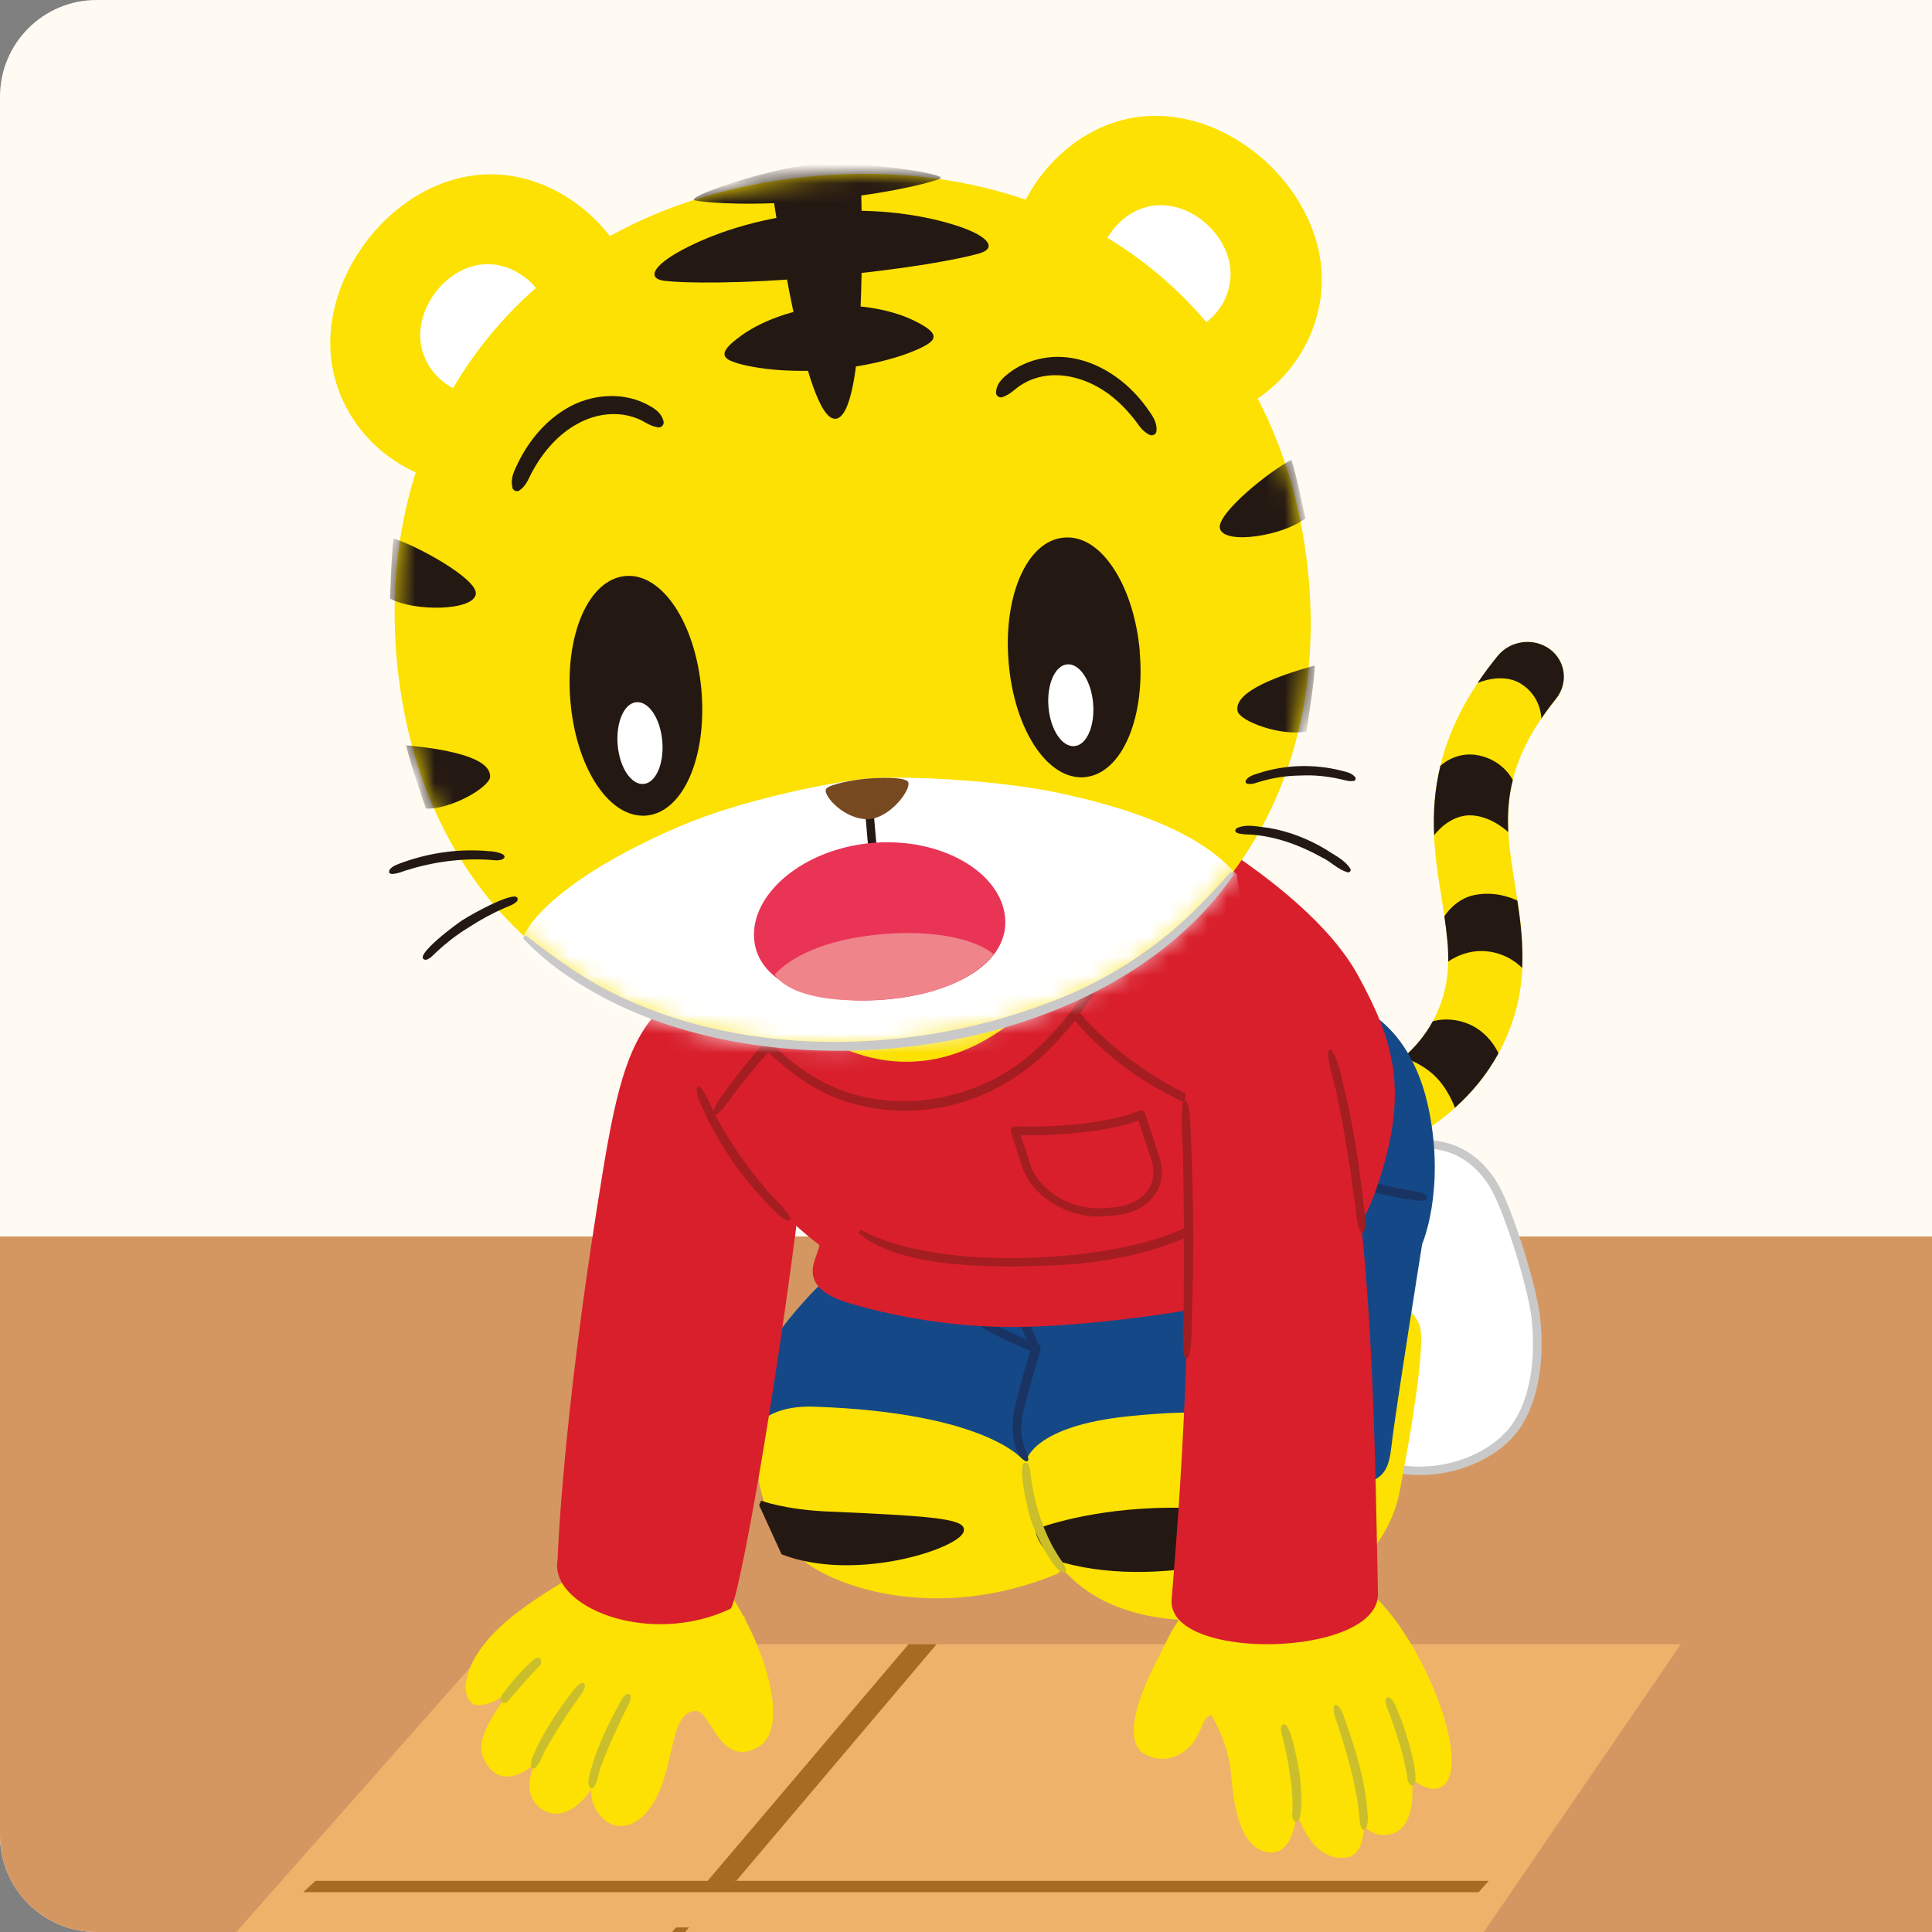 <svg width="100" height="100" viewBox="0 0 100 100" fill="none" xmlns="http://www.w3.org/2000/svg">
<rect x="0" y="0" width="100" height="100" fill="#808080" stroke="none"/>
<g clip-path="url(#clip0_3149_20954)">
<path d="M0 5C0 2.239 2.239 0 5 0H100V100H5C2.239 100 0 97.761 0 95V5Z" fill="#FFFBF3"/>
<path d="M100 64H0V100H100V64Z" fill="#D59761"/>
<g clip-path="url(#clip1_3149_20954)">
<path fill-rule="evenodd" clip-rule="evenodd" d="M87 85.103L48.731 141H-24L25.398 85.103H87Z" fill="#EFB26B"/>
<path fill-rule="evenodd" clip-rule="evenodd" d="M77.055 97.353L76.534 97.939H15.695L16.329 97.353H77.048H77.055Z" fill="#A86B23"/>
<path fill-rule="evenodd" clip-rule="evenodd" d="M35.663 99.762L17.948 121.11H17.199L34.986 99.762H35.656H35.663Z" fill="#A86B23"/>
<path fill-rule="evenodd" clip-rule="evenodd" d="M36.59 97.396L47.027 85.103H48.481L38.109 97.353C37.802 97.368 36.768 97.382 36.59 97.396Z" fill="#A86B23"/>
<path d="M54.748 81.451C48.425 84.081 42.814 82.094 41.217 80.451C37.888 77.356 39.128 70.823 40.782 69.508L47.697 62.211L59.332 64.312L56.709 79.364L54.755 81.451H54.748Z" fill="#FCE102"/>
<path d="M39.399 77.677C39.399 77.677 40.611 78.135 42.821 78.235C48.66 78.485 50.093 78.628 49.872 79.293C49.572 80.179 44.233 81.916 40.454 80.451L39.292 77.906L39.399 77.67V77.677Z" fill="#241813"/>
<path d="M52.923 75.533C52.923 75.533 51.012 73.111 42.151 72.81C39.506 72.717 38.928 74.125 38.928 74.125C38.928 74.125 38.337 72.682 38.928 71.166C39.221 70.43 41.531 66.6 45.338 64.155L60.879 65.242L52.923 75.54V75.533Z" fill="#154887"/>
<path d="M68.108 60.818C67.338 60.982 66.832 61.046 66.761 61.053C65.706 61.168 64.764 60.439 64.665 59.431C64.565 58.416 65.342 57.501 66.397 57.387C66.504 57.373 72.086 56.672 74.161 52.856C75.301 50.755 74.995 48.875 74.617 46.488C74.075 43.15 73.412 38.991 77.518 33.952C78.181 33.137 79.393 32.987 80.22 33.602C81.054 34.216 81.19 35.374 80.534 36.189C77.469 39.948 77.91 42.686 78.424 45.852C78.837 48.41 79.301 51.312 77.575 54.5C75.273 58.752 70.475 60.296 68.122 60.81L68.108 60.818Z" fill="#FCE102"/>
<path d="M80.22 33.602C79.386 32.987 78.174 33.144 77.518 33.952C77.133 34.424 76.784 34.895 76.478 35.353C76.478 35.353 77.725 34.788 78.695 35.374C79.793 36.039 79.778 37.19 79.778 37.19C80.006 36.861 80.249 36.525 80.527 36.182C81.19 35.367 81.047 34.209 80.213 33.595L80.22 33.602Z" fill="#241813"/>
<path d="M74.225 43.243C74.225 43.243 75.016 42.114 76.228 42.207C77.262 42.285 78.067 43.072 78.067 43.072C78.025 42.185 78.067 41.299 78.303 40.377C78.303 40.377 77.839 39.384 76.57 39.105C75.358 38.84 74.553 39.641 74.553 39.641C74.246 40.913 74.175 42.114 74.232 43.243H74.225Z" fill="#241813"/>
<path d="M74.959 49.776C74.959 49.776 75.686 49.204 76.734 49.225C78.024 49.254 78.787 50.104 78.787 50.104C78.844 48.882 78.709 47.717 78.538 46.617C78.538 46.617 77.547 46.081 76.328 46.324C75.301 46.524 74.759 47.431 74.759 47.431C74.88 48.253 74.973 49.025 74.959 49.776Z" fill="#241813"/>
<path d="M72.635 54.728C72.635 54.728 73.526 54.993 74.246 55.672C74.959 56.344 75.308 57.337 75.308 57.337C76.171 56.565 76.948 55.643 77.561 54.521C77.561 54.521 77.126 53.485 76.057 53.02C75.016 52.57 74.16 52.863 74.16 52.863C73.761 53.599 73.234 54.214 72.642 54.736L72.635 54.728Z" fill="#241813"/>
<path d="M66.397 57.387C65.342 57.501 64.565 58.416 64.665 59.431C64.764 60.446 65.706 61.175 66.761 61.053C66.839 61.046 67.345 60.982 68.108 60.818C68.856 60.653 69.855 60.382 70.945 59.953C70.945 59.953 71.608 58.981 71.138 57.787C70.603 56.422 70.054 56.329 70.054 56.329C68.172 57.158 66.447 57.38 66.39 57.387H66.397Z" fill="#241813"/>
<path d="M79.479 68.143C79.301 66.65 78.181 62.99 77.454 61.597C76.05 58.916 73.055 58.445 70.753 60.51C69.092 61.997 68.136 64.184 67.894 66.407C67.652 68.629 68.094 70.888 68.885 72.975C69.099 73.532 69.341 74.097 69.726 74.554C71.815 77.027 76.321 76.37 78.224 74.132C79.315 72.853 79.764 70.609 79.479 68.143Z" fill="white"/>
<path d="M73.832 59.445C72.82 59.445 71.801 59.867 70.902 60.675C69.377 62.04 68.365 64.141 68.115 66.428C67.901 68.436 68.229 70.616 69.092 72.896C69.291 73.425 69.526 73.975 69.897 74.411C70.71 75.376 71.986 75.912 73.483 75.912H73.497C75.273 75.912 77.062 75.162 78.06 73.99C79.101 72.767 79.55 70.595 79.265 68.172C79.087 66.671 77.967 63.04 77.262 61.704C76.627 60.496 75.636 59.717 74.474 59.51C74.26 59.474 74.046 59.453 73.832 59.453V59.445ZM73.505 76.348H73.49C71.858 76.348 70.468 75.755 69.569 74.69C69.156 74.204 68.906 73.618 68.692 73.053C67.801 70.709 67.466 68.465 67.687 66.385C67.944 63.984 69.013 61.79 70.617 60.353C71.808 59.288 73.205 58.831 74.56 59.081C75.857 59.317 76.962 60.174 77.654 61.504C78.388 62.905 79.522 66.557 79.707 68.122C80.006 70.666 79.514 72.968 78.402 74.275C77.326 75.54 75.408 76.348 73.512 76.348H73.505Z" fill="#CAC9C9"/>
<path d="M73.469 68.572C72.435 66.085 67.609 67.093 67.609 67.093L66.896 68.429C66.319 68.408 65.513 68.343 64.843 68.122C62.647 67.393 58.612 66.257 55.005 69.144C53.351 70.459 51.711 76.748 54.834 81.008C56.545 83.138 59.232 83.881 62.148 83.881C68.037 83.881 71.837 80.701 72.457 77.134C72.457 77.134 73.932 69.694 73.469 68.579V68.572Z" fill="#FCE102"/>
<path d="M53.579 79.164C53.579 79.164 55.896 78.206 59.774 78.056C62.376 77.956 67.309 78.299 67.274 78.814C67.174 80.279 59.724 82.452 54.534 80.729C54.534 80.729 53.679 79.922 53.579 79.164Z" fill="#241813"/>
<path d="M53.194 75.748C53.343 75.991 53.329 76.234 53.365 76.477C53.522 77.692 53.878 78.878 54.441 79.965C54.556 80.179 54.684 80.386 54.812 80.593C54.933 80.779 55.126 81.001 55.176 81.237C55.204 81.33 55.104 81.43 55.012 81.387C54.748 81.287 54.605 81.058 54.449 80.844C54.014 80.207 53.664 79.514 53.401 78.785C53.265 78.521 52.481 75.283 53.194 75.755V75.748Z" fill="#CABE2D"/>
<path d="M50.806 68.065C51.511 68.672 53.629 69.78 53.629 69.78C53.629 69.78 52.959 71.981 52.723 73.111C52.324 75.012 53.144 75.548 53.144 75.548C53.144 75.548 53.529 73.818 58.362 73.311C62.462 72.882 64.001 73.21 66.019 73.611C69.106 74.233 71.088 76.62 71.088 76.62C71.672 76.341 71.908 75.905 72.022 74.847C72.193 73.261 73.612 64.384 73.612 64.384C73.612 64.384 74.788 61.697 73.982 57.559C72.963 52.313 69.384 51.777 69.384 51.777L67.038 62.397L45.352 64.148L50.82 68.058L50.806 68.065Z" fill="#154887"/>
<path d="M50.592 68.143C51.633 68.615 52.638 69.172 53.714 69.558C53.828 69.601 53.885 69.73 53.857 69.844L53.443 71.288C53.208 72.217 52.816 73.182 52.866 74.14C52.895 74.611 53.066 75.04 53.222 75.476C53.251 75.54 53.222 75.612 53.158 75.633C53.123 75.648 53.08 75.633 53.051 75.619C52.816 75.455 52.673 75.205 52.581 74.954C52.317 74.204 52.395 73.346 52.588 72.61C52.823 71.624 53.094 70.666 53.394 69.709L53.536 70.002C52.723 69.666 51.918 69.315 51.141 68.894C50.884 68.751 50.62 68.586 50.442 68.315C50.378 68.222 50.485 68.093 50.585 68.143H50.592Z" fill="#193363"/>
<path d="M51.918 65.206C52.217 65.506 52.231 65.956 52.41 66.328C52.759 67.271 53.151 68.222 53.557 69.137C53.992 69.93 53.508 70.152 53.158 69.33C53.009 69.072 51.041 64.813 51.925 65.206H51.918Z" fill="#193363"/>
<path d="M70.161 60.932C70.353 60.91 70.446 60.996 70.596 61.046C71.33 61.311 72.114 61.447 72.884 61.604L73.355 61.69C73.512 61.725 73.676 61.718 73.811 61.868C73.875 61.933 73.861 62.047 73.783 62.09C73.604 62.197 73.448 62.147 73.291 62.126L72.806 62.061C71.993 61.933 71.188 61.782 70.425 61.454C70.275 61.382 70.083 61.318 70.018 61.096C69.99 61.004 70.068 60.925 70.161 60.925V60.932Z" fill="#193363"/>
<path d="M36.148 81.394L32.655 80.622C32.655 80.622 30.787 80.501 26.93 83.345C23.487 85.882 23.815 88.205 24.699 88.255C25.939 88.334 27.337 86.604 27.337 86.604L31.935 90.685L38.572 83.724" fill="#FCE102"/>
<path d="M27.964 85.904C27.764 85.989 24.364 89.377 24.984 90.907C25.576 92.35 26.659 92.043 27.401 91.521C28.149 90.999 29.882 88.255 29.882 88.255" fill="#FCE102"/>
<path d="M30.195 87.183C30.195 87.183 26.987 91.192 27.444 92.793C27.75 93.873 29.076 94.451 30.288 93.029C31.564 91.535 32.662 89.491 32.662 89.491" fill="#FCE102"/>
<path d="M32.541 87.733C31.65 89.42 30.259 92.164 30.687 93.308C31.193 94.68 32.662 95.102 33.76 93.408C34.993 91.507 34.594 88.648 35.991 88.555C36.797 88.498 37.253 91.557 39.228 90.435C41.531 89.127 38.344 81.866 35.62 80.157" fill="#FCE102"/>
<path d="M28.007 86.004C28.042 86.147 27.914 86.218 27.843 86.304L27.6 86.568C27.315 86.883 26.916 87.326 26.638 87.647L26.403 87.919C26.317 88.012 26.274 88.126 26.096 88.141C25.825 88.141 25.889 87.819 26.053 87.647C26.481 87.047 26.987 86.475 27.536 85.982C27.643 85.904 27.686 85.796 27.921 85.804C27.943 85.804 27.964 85.818 27.971 85.847L28.007 86.011V86.004Z" fill="#CABE2D"/>
<path d="M30.281 87.254C30.26 87.497 30.11 87.647 29.989 87.819L29.632 88.334C29.169 89.02 28.712 89.713 28.313 90.435C28.078 90.778 28.007 91.235 27.693 91.514C27.315 91.664 27.529 90.957 27.629 90.799C28.049 89.82 28.627 88.92 29.247 88.062L29.632 87.555C29.768 87.39 29.867 87.204 30.103 87.119C30.188 87.083 30.288 87.162 30.274 87.254H30.281Z" fill="#CABE2D"/>
<path d="M32.641 87.79C32.655 88.041 32.534 88.219 32.441 88.412L32.156 88.991C31.792 89.763 31.436 90.535 31.144 91.328C30.965 91.728 30.98 92.143 30.73 92.515C30.687 92.572 30.602 92.586 30.545 92.536C30.388 92.314 30.481 92.036 30.53 91.814C30.794 90.749 31.243 89.749 31.742 88.784L32.042 88.212C32.149 88.026 32.22 87.819 32.441 87.69C32.52 87.64 32.634 87.698 32.641 87.798V87.79Z" fill="#CABE2D"/>
<path d="M41.417 61.883C40.148 72.239 38.194 83.095 37.802 83.274C33.546 85.275 28.406 83.152 28.862 80.729C28.862 80.372 29.155 73.518 30.894 62.554C31.678 57.609 32.199 54.407 33.931 52.498C35.656 50.59 39.734 50.976 40.433 50.169L41.41 61.875L41.417 61.883Z" fill="#D91F2C"/>
<path d="M37.738 38.069L57.87 40.77C57.87 40.77 67.445 45.251 70.304 50.512C72.114 53.842 73.02 56.465 71.209 61.618C69.954 65.192 67.858 66.271 63.453 67.472C59.724 68.179 55.39 68.686 52.374 68.686C49.358 68.686 46.435 68.179 44.019 67.472C40.96 66.578 42.407 65.049 42.407 64.441C38.757 61.618 36.989 58.438 36.155 56.329L37.731 38.069H37.738Z" fill="#D91F2C"/>
<path d="M40.746 63.176C40.404 63.033 40.176 62.769 39.926 62.519C39.192 61.768 38.515 60.968 37.916 60.11C37.324 59.245 36.804 58.331 36.369 57.373C36.227 57.051 36.062 56.744 36.055 56.372C36.055 56.265 36.198 56.208 36.262 56.286C36.697 56.837 36.868 57.509 37.232 58.095C37.895 59.281 38.679 60.41 39.563 61.447C39.984 62.004 40.554 62.397 40.896 63.012C40.946 63.105 40.839 63.219 40.746 63.176Z" fill="#A41D21"/>
<path d="M52.83 58.745L53.358 60.353C53.835 61.675 55.525 62.654 57.108 62.533L57.65 62.49C58.448 62.426 59.104 62.083 59.446 61.554C59.738 61.103 59.781 60.546 59.574 59.981L58.926 57.995C57.5 58.516 55.268 58.795 52.83 58.759V58.745ZM56.837 62.969C55.161 62.969 53.458 61.904 52.944 60.489L52.324 58.588C52.303 58.523 52.317 58.445 52.36 58.388C52.403 58.331 52.467 58.302 52.538 58.302C55.161 58.366 57.571 58.066 58.983 57.494C59.04 57.473 59.104 57.473 59.154 57.494C59.211 57.523 59.246 57.566 59.268 57.623L59.988 59.824C60.237 60.51 60.18 61.211 59.81 61.775C59.396 62.426 58.619 62.84 57.685 62.912L57.143 62.955C57.044 62.962 56.944 62.969 56.837 62.969Z" fill="#A41D21"/>
<path d="M64.729 61.904C62.091 64.334 58.369 65.292 54.876 65.478C51.989 65.613 46.792 65.756 44.503 63.877C44.404 63.791 44.525 63.626 44.639 63.698C48.31 65.685 56.031 65.37 59.966 64.091C61.656 63.584 63.082 62.597 64.6 61.732C64.707 61.675 64.821 61.825 64.736 61.911L64.729 61.904Z" fill="#A41D21"/>
<path d="M42.465 51.627C42.094 52.213 41.516 52.577 41.067 53.084C40.126 54.042 39.228 55.05 38.387 56.101C37.931 56.608 37.653 57.23 37.111 57.673C37.054 57.716 36.975 57.702 36.94 57.644C36.89 57.301 37.246 56.915 37.417 56.651C37.617 56.372 37.816 56.093 38.023 55.829C38.843 54.743 39.763 53.721 40.739 52.77C40.918 52.613 42.514 50.926 42.458 51.634L42.465 51.627Z" fill="#A41D21"/>
<path d="M54.883 51.205C55.475 51.805 55.903 52.534 56.523 53.12C57.707 54.321 59.075 55.336 60.544 56.165C61.264 56.63 62.091 56.844 62.79 57.358C62.882 57.423 62.818 57.587 62.704 57.566C61.841 57.423 61.093 56.951 60.316 56.565C58.405 55.543 56.673 54.164 55.333 52.456C55.069 52.105 54.784 51.77 54.677 51.319C54.662 51.255 54.698 51.198 54.762 51.183C54.805 51.176 54.848 51.183 54.869 51.219L54.883 51.205Z" fill="#A41D21"/>
<path d="M54.541 50.933C54.769 53.127 51.825 55.314 47.961 55.822C44.097 56.329 40.775 54.957 40.547 52.763C40.319 50.569 43.263 48.382 47.127 47.874C50.991 47.367 54.313 48.739 54.541 50.933Z" fill="#FCE102"/>
<path d="M47.819 57.201C52.902 56.672 55.796 52.813 57.735 49.054C57.186 48.175 56.102 48.103 56.102 48.103C54.663 51.305 51.476 54.521 47.74 54.914C43.598 55.343 40.369 52.491 38.465 49.64C38.465 49.64 37.909 50.183 37.424 51.169C39.406 54.292 42.636 57.737 47.819 57.201Z" fill="#D91F2C"/>
<path d="M37.517 51.105C38.843 52.799 40.148 54.55 42.015 55.665C45.673 57.987 50.734 57.144 53.786 54.178C54.57 53.449 55.261 52.62 55.882 51.734C56.502 50.847 57.022 49.904 57.635 48.996C57.671 48.946 57.742 48.932 57.792 48.968C57.835 48.996 57.849 49.054 57.835 49.104C57.443 50.133 56.873 51.083 56.245 51.991C54.99 53.806 53.386 55.443 51.383 56.429C48.389 57.916 44.625 57.887 41.78 56.058C39.927 54.864 38.344 53.192 37.332 51.226C37.275 51.112 37.439 51.005 37.517 51.105Z" fill="#A41D21"/>
<path d="M62.697 88.777C62.134 88.898 62.305 89.749 61.449 90.521C60.687 91.207 59.788 91.128 59.197 90.757C58.284 90.178 58.641 88.305 59.91 85.889C60.608 84.56 60.993 83.188 63.232 81.944C65.442 80.715 69.113 80.608 71.195 82.666C73.868 85.303 76.1 91.257 74.717 92.415C73.654 93.301 71.551 90.549 71.551 90.549L62.704 88.777H62.697Z" fill="#FCE102"/>
<path d="M69.163 90.814C69.377 92.193 70.083 95.495 72.072 94.909C73.184 94.58 73.79 92.45 71.837 87.919L69.163 90.821V90.814Z" fill="#FCE102"/>
<path d="M72.984 92.372C72.835 92.193 72.849 92.007 72.813 91.821C72.721 91.264 72.578 90.706 72.407 90.163C72.243 89.613 72.058 89.07 71.851 88.534C71.787 88.348 71.687 88.191 71.73 87.962C71.744 87.869 71.858 87.819 71.936 87.876C72.271 88.141 72.307 88.562 72.485 88.912C72.649 89.198 73.797 92.8 72.977 92.379L72.984 92.372Z" fill="#CABE2D"/>
<path d="M65.727 89.477C65.727 89.477 66.497 90.428 66.647 91.814C66.796 93.201 67.602 96.438 69.698 96.145C71.124 95.945 70.788 92.758 69.135 88.319L65.727 89.484V89.477Z" fill="#FCE102"/>
<path d="M70.475 94.623C70.353 94.351 70.375 94.094 70.346 93.83C70.168 92.229 69.698 90.678 69.199 89.148C68.749 88.055 69.27 87.869 69.612 89.005C70.168 90.556 70.653 92.143 70.781 93.794C70.796 94.073 70.838 94.359 70.689 94.63C70.646 94.723 70.503 94.716 70.468 94.616L70.475 94.623Z" fill="#CABE2D"/>
<path d="M62.697 88.777C62.697 88.777 63.588 90.177 63.724 91.857C63.873 93.765 64.258 95.266 65.178 95.724C66.903 96.588 67.866 93.987 66.44 89.299L62.704 88.777H62.697Z" fill="#FCE102"/>
<path d="M66.953 94.223C66.846 94.001 66.903 93.808 66.903 93.608C66.917 93.001 66.853 92.386 66.76 91.786C66.675 91.178 66.547 90.571 66.397 89.97C66.354 89.77 66.261 89.577 66.333 89.341C66.76 88.705 67.195 91.443 67.245 91.707C67.317 91.979 67.566 94.766 66.953 94.223Z" fill="#CABE2D"/>
<path d="M62.305 46.231C64.351 47.031 67.046 49.897 67.987 52.041C71.102 59.131 71.131 73.854 71.323 82.48C71.402 85.811 60.373 86.039 60.644 82.78C61.007 78.435 61.891 67.178 61.335 57.051L62.298 46.231H62.305Z" fill="#D91F2C"/>
<path d="M68.949 54.385C69.37 55.079 69.441 55.893 69.655 56.658C70.104 58.574 70.382 60.568 70.603 62.519C70.853 64.17 70.297 64.284 70.168 62.569C69.919 60.632 69.612 58.659 69.213 56.751C69.22 56.486 68.358 53.949 68.956 54.378L68.949 54.385Z" fill="#A41D21"/>
<path d="M61.307 70.216C61.143 69.273 61.292 67.893 61.271 66.928C61.285 64.734 61.285 62.547 61.243 60.353C61.25 59.388 61.086 58.016 61.228 57.065C61.606 56.522 61.62 58.516 61.635 58.695C61.756 61.425 61.799 64.205 61.727 66.936L61.685 68.579C61.67 68.801 61.685 70.738 61.307 70.216Z" fill="#A41D21"/>
<path d="M33.218 16.599C33.446 21.595 28.349 25.712 23.594 25.054C20.464 24.618 17.848 22.245 17.228 19.129C16.237 14.155 20.921 8.466 26.175 9.066C29.796 9.481 33.047 12.768 33.218 16.599Z" fill="#FCE102"/>
<path d="M28.534 16.863C28.627 18.965 26.481 20.701 24.485 20.423C23.166 20.237 22.068 19.243 21.804 17.928C21.391 15.834 23.358 13.44 25.569 13.69C27.094 13.869 28.463 15.248 28.534 16.863Z" fill="white"/>
<path d="M52.224 14.927C52.866 19.887 58.598 23.053 63.167 21.573C66.176 20.601 68.343 17.807 68.415 14.627C68.529 9.559 62.932 4.771 57.856 6.279C54.363 7.315 51.732 11.124 52.224 14.927Z" fill="#FCE102"/>
<path d="M56.88 14.376C57.151 16.463 59.56 17.8 61.485 17.178C62.754 16.77 63.659 15.591 63.695 14.255C63.745 12.118 61.385 10.102 59.254 10.739C57.785 11.174 56.673 12.775 56.887 14.376H56.88Z" fill="white"/>
<path d="M67.737 29.9C68.878 43 60.694 52.72 46.058 54.007C31.422 55.293 21.676 47.138 20.528 34.038C19.388 20.937 27.836 10.374 42.137 9.116C56.438 7.865 66.589 16.799 67.73 29.9H67.737Z" fill="#FCE102"/>
<path d="M42.6 14.326C47.041 13.933 49.736 13.39 50.684 13.118C51.633 12.84 51.162 12.225 49.587 11.703C48.011 11.182 45.509 10.71 42.308 10.989C39.1 11.267 36.718 12.175 35.264 12.961C33.803 13.747 33.446 14.434 34.43 14.541C35.414 14.648 38.159 14.719 42.6 14.326Z" fill="#241813"/>
<path d="M43.021 19.129C45.687 18.893 47.569 18.143 48.097 17.757C48.596 17.392 48.232 17.042 47.277 16.578C46.322 16.12 44.653 15.684 42.736 15.856C40.811 16.027 39.249 16.735 38.387 17.357C37.524 17.978 37.225 18.386 37.781 18.657C38.373 18.943 40.354 19.358 43.021 19.129Z" fill="#241813"/>
<mask id="mask0_3149_20954" style="mask-type:luminance" maskUnits="userSpaceOnUse" x="20" y="9" width="48" height="46">
<path d="M42.144 9.116C27.843 10.374 19.395 20.937 20.535 34.038C21.676 47.138 31.429 55.286 46.058 54.007C60.694 52.72 68.885 43 67.737 29.9C66.668 17.621 57.678 9.002 44.782 9.002C43.919 9.002 43.035 9.037 42.144 9.116Z" fill="white"/>
</mask>
<g mask="url(#mask0_3149_20954)">
<path d="M24.628 30.743C24.52 31.629 21.427 31.665 20.186 30.979C20.222 30.178 20.265 28.649 20.371 27.877C21.512 28.206 24.727 29.957 24.628 30.743Z" fill="#241813"/>
<path d="M25.369 40.206C25.355 40.72 23.415 41.885 22.047 41.857C21.761 41.042 21.22 39.448 21.02 38.576C22.916 38.755 25.404 39.162 25.369 40.206Z" fill="#241813"/>
<path d="M46.264 56.329C54.249 55.629 60.537 51.505 64.215 46.602C64.23 46.559 64.001 45.316 64.023 45.273C63.98 45.216 63.788 45.023 63.759 45.001C63.139 44.422 61.428 42.45 54.798 41.042C51.447 40.334 46.685 40.148 44.86 40.306C43.035 40.47 38.365 41.406 35.214 42.757C29.326 45.287 27.664 47.496 27.315 48.06C27.258 48.153 27.058 48.489 27.058 48.489C26.937 48.718 26.738 49.282 26.823 49.447C31.279 53.356 38.55 57.008 46.264 56.329Z" fill="white"/>
<path d="M42.329 10.374C45.601 10.088 47.954 9.523 48.638 9.259C49.28 9.009 44.446 8.301 42.087 8.509C39.727 8.716 35.321 10.238 35.977 10.374C36.676 10.517 39.057 10.667 42.329 10.374Z" fill="#241813"/>
<path d="M43.242 21.68C44.846 21.538 44.639 11.582 44.546 8.845C43.776 8.859 42.914 8.895 42.115 8.966C41.324 9.037 40.639 9.13 39.884 9.252C40.133 11.01 41.687 21.809 43.242 21.673V21.68Z" fill="#241813"/>
<path d="M63.146 27.37C63.41 28.22 66.461 27.72 67.566 26.826C67.395 26.047 67.088 24.547 66.846 23.803C65.777 24.325 62.918 26.612 63.146 27.37Z" fill="#241813"/>
<path d="M64.058 36.811C64.165 37.318 66.269 38.126 67.616 37.861C67.758 37.011 68.015 35.346 68.058 34.445C66.219 34.953 63.837 35.789 64.058 36.811Z" fill="#241813"/>
</g>
<path d="M36.305 35.717C35.998 32.244 34.266 29.649 32.377 29.814C30.473 29.978 29.226 32.837 29.525 36.31C29.818 39.684 31.45 42.221 33.282 42.221C33.339 42.221 33.396 42.221 33.453 42.214C35.357 42.05 36.605 39.191 36.305 35.717Z" fill="#241813"/>
<path d="M34.28 38.362C34.38 39.534 33.945 40.527 33.311 40.577C32.676 40.634 32.07 39.734 31.971 38.562C31.871 37.39 32.306 36.396 32.94 36.346C33.575 36.289 34.181 37.19 34.28 38.362Z" fill="white"/>
<path d="M58.997 33.723C58.854 32.115 58.398 30.622 57.706 29.528C56.965 28.342 56.024 27.734 55.062 27.827C54.099 27.913 53.286 28.67 52.752 29.964C52.26 31.165 52.067 32.716 52.21 34.324C52.502 37.697 54.135 40.234 55.967 40.234C56.024 40.234 56.081 40.234 56.138 40.227C57.1 40.141 57.913 39.384 58.448 38.09C58.94 36.889 59.132 35.339 58.99 33.73L58.997 33.723Z" fill="#241813"/>
<path d="M56.58 36.403C56.68 37.575 56.245 38.569 55.611 38.619C54.976 38.676 54.37 37.776 54.27 36.603C54.171 35.431 54.605 34.438 55.24 34.388C55.874 34.331 56.48 35.231 56.58 36.403Z" fill="white"/>
<path d="M45.316 45.93C45.202 45.93 45.109 45.845 45.102 45.73L44.689 40.992C44.682 40.87 44.767 40.763 44.889 40.756C45.01 40.742 45.117 40.835 45.124 40.956L45.537 45.694C45.544 45.816 45.459 45.923 45.338 45.93C45.338 45.93 45.323 45.93 45.316 45.93Z" fill="#241813"/>
<path d="M52.025 47.503C52.224 49.84 49.43 51.426 45.844 51.734C42.258 52.041 39.235 50.948 39.035 48.618C38.836 46.281 41.566 43.936 45.152 43.629C48.738 43.322 51.825 45.166 52.025 47.503Z" fill="#E93456"/>
<path d="M51.419 49.382C50.528 48.639 48.446 48.11 45.665 48.353C42.657 48.611 40.882 49.568 40.105 50.44C40.105 50.44 40.818 52.005 45.452 51.755C50.086 51.505 51.426 49.382 51.426 49.382H51.419Z" fill="#F0848B"/>
<path d="M26.524 25.226C26.403 24.718 26.638 24.339 26.816 23.953C27.393 22.774 28.277 21.723 29.433 21.08C30.609 20.423 32.127 20.28 33.368 20.873C33.767 21.073 34.223 21.302 34.344 21.809C34.394 21.995 34.209 22.167 34.031 22.116C33.589 22.038 33.353 21.802 33.011 21.673C32.006 21.259 30.837 21.402 29.889 21.938C28.912 22.46 28.121 23.374 27.579 24.361C27.379 24.704 27.279 25.097 26.909 25.368C26.773 25.483 26.552 25.404 26.517 25.233L26.524 25.226Z" fill="#241813"/>
<path d="M59.46 22.488C59.061 22.274 58.904 21.924 58.655 21.631C58.412 21.33 58.156 21.052 57.871 20.794C56.545 19.558 54.456 18.9 52.845 19.93C52.531 20.122 52.338 20.387 51.918 20.544C51.747 20.63 51.533 20.487 51.554 20.301C51.59 19.779 51.996 19.472 52.36 19.208C52.738 18.943 53.158 18.75 53.6 18.629C55.825 18.007 58.084 19.315 59.353 21.102C59.596 21.452 59.895 21.788 59.86 22.302C59.852 22.495 59.617 22.595 59.468 22.488H59.46Z" fill="#241813"/>
<path d="M20.158 45.023C20.336 44.794 20.593 44.737 20.828 44.644C22.261 44.129 23.801 43.915 25.319 44.058C25.49 44.044 26.403 44.194 26.025 44.472C25.761 44.58 25.526 44.508 25.284 44.501C23.829 44.415 22.353 44.623 20.97 45.066C20.814 45.123 20.001 45.437 20.158 45.03V45.023Z" fill="#241813"/>
<path d="M26.773 46.631C26.595 46.831 26.367 46.881 26.153 46.981C25.504 47.26 24.884 47.596 24.293 47.982C23.694 48.346 23.13 48.775 22.617 49.254C22.439 49.404 22.311 49.604 22.047 49.683C21.206 49.604 23.786 47.688 24.036 47.567C24.264 47.403 27.059 45.83 26.773 46.631Z" fill="#241813"/>
<path d="M70.054 40.42C69.798 40.463 69.591 40.37 69.37 40.327C68.7 40.177 68.008 40.106 67.317 40.141C66.632 40.148 65.941 40.248 65.278 40.441C65.05 40.499 64.857 40.613 64.586 40.57C64.515 40.57 64.458 40.499 64.472 40.42C64.6 40.17 64.914 40.098 65.149 40.02C66.54 39.569 68.051 39.534 69.47 39.898C69.705 39.963 69.947 39.998 70.14 40.22C70.204 40.291 70.154 40.42 70.054 40.427V40.42Z" fill="#241813"/>
<path d="M63.987 42.879C64.508 42.621 65.071 42.793 65.613 42.843C66.682 43.014 67.709 43.415 68.635 43.972C69.078 44.272 69.598 44.494 69.897 44.973C69.947 45.066 69.855 45.173 69.762 45.151C69.234 45.008 68.892 44.594 68.407 44.372C67.295 43.751 66.062 43.3 64.786 43.2C64.622 43.186 63.702 43.215 63.995 42.886L63.987 42.879Z" fill="#241813"/>
<path d="M44.839 40.306C45.502 40.248 46.785 40.206 46.992 40.456C47.234 40.742 46.179 42.278 45.017 42.393C43.741 42.493 42.536 41.135 42.764 40.827C42.935 40.592 44.176 40.363 44.839 40.306Z" fill="#774920"/>
<path d="M63.83 45.316C57.286 54.714 40.974 56.794 31.236 51.634C29.732 50.833 28.299 49.861 27.123 48.618C27.08 48.575 27.08 48.503 27.123 48.46C27.165 48.425 27.23 48.417 27.272 48.46C28.598 49.497 29.953 50.476 31.436 51.255C38.779 55.036 48.325 54.593 55.767 51.291C57.286 50.583 58.726 49.718 60.045 48.689C61.364 47.66 62.533 46.459 63.645 45.194C63.723 45.094 63.902 45.216 63.823 45.33L63.83 45.316Z" fill="#CAC9C9"/>
</g>
</g>
<defs>
<clipPath id="clip0_3149_20954">
<path d="M0 5C0 2.239 2.239 0 5 0H100V100H5C2.239 100 0 97.761 0 95V5Z" fill="white"/>
</clipPath>
<clipPath id="clip1_3149_20954">
<rect width="111" height="135" fill="white" transform="translate(-24 6)"/>
</clipPath>
</defs>
</svg>
